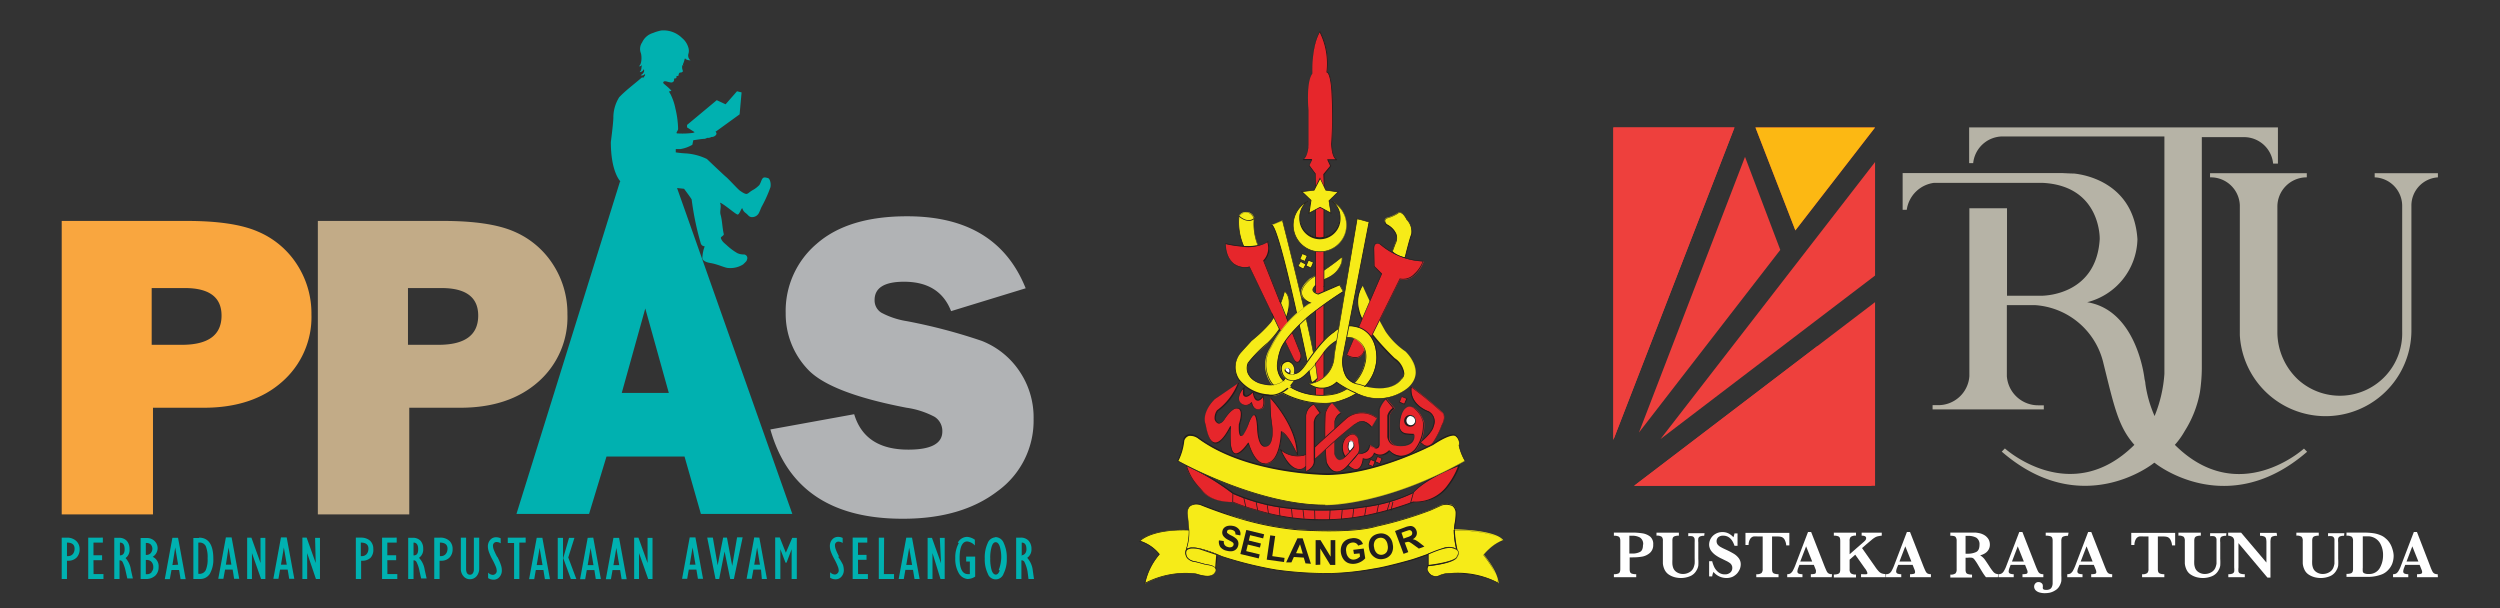 <svg id="Layer_1" data-name="Layer 1" xmlns="http://www.w3.org/2000/svg" viewBox="0 0 328.15 79.87"><rect x="0" y="0" width="328.15" height="79.87" fill="#333333" stroke="none"/><defs><style>.cls-1{fill:#00b1b0;}.cls-2{fill:#f9a63f;}.cls-3{fill:#c2ab87;}.cls-4{fill:#b1b3b5;}.cls-5{fill:#ee403d;}.cls-6{fill:#fcb813;}.cls-7{fill:#fff;}.cls-8{fill:#b6b3a6;}.cls-9{fill:#f6eb18;}.cls-10{fill:#211d1e;}.cls-11{fill:#e6262b;}</style></defs><path class="cls-1" d="M8.83,70.57H8.1V76h.69V73.6h.15a1.5,1.5,0,0,0,1.11-.41,1.53,1.53,0,0,0,.4-1.13A1.43,1.43,0,0,0,10,71,1.74,1.74,0,0,0,8.83,70.57ZM8.91,73H8.79V71.22c.65,0,1,.25,1,.8S9.48,73,8.91,73Zm3.36.53H13.4v-.65H12.27V71.22H13.5v-.65H11.58V76h2v-.65h-1.3Zm4.18-.26A1.3,1.3,0,0,0,17,72.06,1.57,1.57,0,0,0,16.65,71a1.36,1.36,0,0,0-1.06-.41H15V76h.69V73.55a.41.41,0,0,1,.41.24A5.25,5.25,0,0,1,16.5,75l.21.93h.73l-.25-1.11A2.85,2.85,0,0,0,16.45,73.22Zm-.71-.32h0V71.22c.41,0,.62.29.62.87S16.12,72.9,15.74,72.9Zm4.25.17a1.34,1.34,0,0,0,.7-1.17,1.29,1.29,0,0,0-.41-.94,1.37,1.37,0,0,0-1-.39h-.82V76h.65a1.77,1.77,0,0,0,1.27-.44,1.51,1.51,0,0,0,.44-1.12A1.35,1.35,0,0,0,20,73.07Zm-.85-1.85h.06a.8.8,0,0,1,.59.2A.85.85,0,0,1,20,72a.88.88,0,0,1-.22.61.78.78,0,0,1-.58.23h-.06Zm.75,3.86a.82.82,0,0,1-.63.24h-.12V73.5h.12a.8.8,0,0,1,.63.26,1,1,0,0,1,.23.67A.89.89,0,0,1,19.89,75.08Zm2.74-4.54-1,5.43h.66l.22-1.2h1l.19,1.2h.67l-1-5.43Zm0,3.58L23,71.86h0l.38,2.26Zm3.51-3.55h-.76V76h.87a1.49,1.49,0,0,0,1.29-.68,3.74,3.74,0,0,0,.46-2C28,71.47,27.35,70.57,26.11,70.57ZM27,74.85a.91.91,0,0,1-.87.47h-.1v-4.1h.11a.88.88,0,0,1,.87.47,3.78,3.78,0,0,1,.24,1.6A3.54,3.54,0,0,1,27,74.85Zm2.65-4.31-1,5.43h.67l.22-1.2h1l.19,1.2h.67l-1-5.43Zm0,3.58L30,71.86h0l.37,2.26Zm4.55-.22h0L33,70.57h-.56V76h.63V72.6h0L34.27,76h.56v-5.4h-.64Zm2.68-3.36-1,5.43h.67l.21-1.2h1l.2,1.2h.67l-1-5.43Zm0,3.58.38-2.26h0l.38,2.26Zm4.56-.22h0l-1.19-3.33h-.56V76h.63V72.6h0L41.47,76H42v-5.4h-.64Zm6-3.33h-.73V76h.69V73.6h.15a1.5,1.5,0,0,0,1.11-.41A1.54,1.54,0,0,0,49,72.06a1.44,1.44,0,0,0-.44-1.1A1.74,1.74,0,0,0,47.4,70.57ZM47.48,73h-.12V71.22c.65,0,1,.25,1,.8S48.05,73,47.48,73Zm3.36.53H52v-.65H50.84V71.22h1.23v-.65H50.15V76h2v-.65h-1.3ZM55,73.22a1.31,1.31,0,0,0,.55-1.16A1.57,1.57,0,0,0,55.22,71a1.36,1.36,0,0,0-1.06-.41h-.58V76h.7V73.55a.4.4,0,0,1,.4.24A4.43,4.43,0,0,1,55.07,75l.21.93H56l-.25-1.11A2.92,2.92,0,0,0,55,73.22Zm-.72-.32h0V71.22c.4,0,.61.29.61.87S54.7,72.9,54.31,72.9Zm3.46-2.33H57V76h.7V73.6h.14A1.5,1.5,0,0,0,59,73.19a1.54,1.54,0,0,0,.41-1.13A1.44,1.44,0,0,0,59,71,1.74,1.74,0,0,0,57.77,70.57ZM57.86,73h-.12V71.22c.64,0,1,.25,1,.8S58.42,73,57.86,73Zm4.34,1.7a.88.88,0,0,1-.14.55.43.43,0,0,1-.37.19c-.33,0-.51-.26-.51-.77V70.57h-.69v4.06a1.45,1.45,0,0,0,.34,1,1.08,1.08,0,0,0,.86.4,1.14,1.14,0,0,0,.85-.38,1.54,1.54,0,0,0,.36-1.08v-4h-.7Zm3.07-1.58a8.21,8.21,0,0,1-.47-1,1.48,1.48,0,0,1-.09-.46.46.46,0,0,1,.53-.51.93.93,0,0,1,.48.17v-.66a1.33,1.33,0,0,0-.58-.14,1,1,0,0,0-.79.34,1.27,1.27,0,0,0-.31.89,2.15,2.15,0,0,0,.12.65,6.6,6.6,0,0,0,.49,1.08,9.07,9.07,0,0,1,.47,1,1.78,1.78,0,0,1,.08.45.46.46,0,0,1-.15.37.52.52,0,0,1-.37.16.92.92,0,0,1-.61-.3v.72a1.32,1.32,0,0,0,.69.21,1,1,0,0,0,.8-.35,1.28,1.28,0,0,0,.31-.9,2.15,2.15,0,0,0-.11-.65A6.59,6.59,0,0,0,65.27,73.07Zm1.38-1.85h.83V76h.69V71.22H69v-.65H66.65Zm3.8-.68-1,5.43h.67l.21-1.2h1l.19,1.2h.67l-1-5.43Zm0,3.58.38-2.26h0l.38,2.26ZM73.21,76h.69v-5.4h-.69Zm2.19-5.4h-.71l-.76,2.66,1,2.74h.72l-1.06-2.83Zm1.74,0-1,5.43h.67l.21-1.2h1L78.2,76h.67l-1-5.43Zm0,3.58.38-2.26h0l.38,2.26Zm3.38-3.58-1,5.43h.67l.21-1.2h1l.19,1.2h.67l-1-5.43Zm0,3.58.38-2.26h0l.38,2.26ZM85,73.9h0L83.8,70.57h-.56V76h.64V72.6h0L85.08,76h.57v-5.4H85Zm5.53-3.36-1,5.43h.67l.21-1.2h1l.2,1.2h.67l-1-5.43Zm0,3.58.38-2.26h0l.38,2.26Zm5.58.16h0l-.69-3.71h-.5l-.72,3.63h0l-.63-3.63h-.74L93.92,76h.48l.71-3.61h0L95.85,76h.48l1.15-5.47h-.73ZM99,70.54l-1,5.43h.67l.22-1.2h1L100,76h.67l-1-5.43Zm0,3.58.38-2.26h0l.37,2.26Zm4.15-1.57-.8-2h-.6V76h.68l0-3.91h0l.68,1.77h.13l.67-1.77h0l0,3.91h.68v-5.4h-.6Zm7,.52a6.42,6.42,0,0,1-.46-1,1.48,1.48,0,0,1-.09-.46.45.45,0,0,1,.52-.51,1,1,0,0,1,.49.17v-.66a1.33,1.33,0,0,0-.58-.14,1,1,0,0,0-.79.34,1.27,1.27,0,0,0-.31.89,2.1,2.1,0,0,0,.11.65,6.86,6.86,0,0,0,.5,1.08,8.38,8.38,0,0,1,.46,1,1.48,1.48,0,0,1,.09.45.47.47,0,0,1-.16.37.48.48,0,0,1-.36.16.9.9,0,0,1-.61-.3v.72a1.27,1.27,0,0,0,.69.21,1,1,0,0,0,.8-.35,1.28,1.28,0,0,0,.31-.9,2.52,2.52,0,0,0-.11-.65A6.86,6.86,0,0,0,110,73.07Zm2.47.41h1.12v-.65h-1.12V71.22h1.22v-.65h-1.92V76h2v-.65h-1.29Zm3.43-2.91h-.7V76h2v-.65h-1.33Zm2.91,0-1,5.43h.67l.21-1.2h1l.2,1.2h.67l-1-5.43Zm0,3.58.38-2.26h0l.38,2.26Zm4.56-.22h0l-1.19-3.33h-.57V76h.64V72.6h0L123.45,76H124v-5.4h-.64Zm2.34-2.66a3.84,3.84,0,0,0-.47,2,3.71,3.71,0,0,0,.48,2A1.49,1.49,0,0,0,127,76a1.8,1.8,0,0,0,1-.32V73.06h-1.18v.65h.48v1.65l-.24,0c-.74,0-1.1-.71-1.1-2.12s.34-2.17,1-2.17a1.62,1.62,0,0,1,1,.53v-.75a2,2,0,0,0-1-.38A1.4,1.4,0,0,0,125.72,71.24Zm4.84-.74a1.16,1.16,0,0,0-1.06.77,4.44,4.44,0,0,0-.38,2,4.3,4.3,0,0,0,.4,2,1.09,1.09,0,0,0,2.07,0,4.14,4.14,0,0,0,.42-2,4.41,4.41,0,0,0-.39-2A1.2,1.2,0,0,0,130.56,70.5Zm.53,4.33c-.13.37-.3.56-.52.56s-.41-.18-.54-.55a5.24,5.24,0,0,1-.19-1.58,5,5,0,0,1,.19-1.55c.12-.38.29-.57.52-.57s.41.19.54.56a4.88,4.88,0,0,1,.19,1.56A5,5,0,0,1,131.09,74.83Zm4.33,0a2.92,2.92,0,0,0-.73-1.64,1.32,1.32,0,0,0,.56-1.16,1.57,1.57,0,0,0-.37-1.08,1.36,1.36,0,0,0-1.06-.41h-.58V76h.69V73.55a.41.41,0,0,1,.41.24,4.69,4.69,0,0,1,.4,1.25L135,76h.72Zm-1.45-2h0V71.22c.41,0,.62.29.62.87S134.36,72.9,134,72.9Z"/><path class="cls-2" d="M20.08,53.52v14H8.1V29H24.54q6.15,0,9.34,1.41A11.33,11.33,0,0,1,39,34.74a11.78,11.78,0,0,1,1.88,6.52A11.28,11.28,0,0,1,37,50.14c-2.55,2.25-6,3.38-10.23,3.38Zm-.17-8.26h3.95q5.22,0,5.22-3.84c0-2.4-1.61-3.61-4.82-3.61H19.91Z"/><path class="cls-3" d="M53.72,53.52v14h-12V29H58.18q6.15,0,9.34,1.41a11.33,11.33,0,0,1,5.08,4.32,11.78,11.78,0,0,1,1.88,6.52,11.28,11.28,0,0,1-3.84,8.88Q66.8,53.52,60.4,53.52Zm-.17-8.26h4q5.22,0,5.22-3.84c0-2.4-1.61-3.61-4.82-3.61H53.55Z"/><path class="cls-4" d="M101.12,56.37l11-2c.93,3.1,3.29,4.65,7.11,4.65q4.45,0,4.46-2.37a2.21,2.21,0,0,0-1-1.93A11.23,11.23,0,0,0,119,53.52q-10.12-1.94-13-5.07a10.56,10.56,0,0,1-2.87-7.36A11.55,11.55,0,0,1,107.2,32q4.13-3.62,11.89-3.61,11.76,0,15.54,9.45l-9.79,3c-1-2.58-3.07-3.86-6.17-3.86q-3.87,0-3.87,2.4a1.89,1.89,0,0,0,.88,1.66,10.66,10.66,0,0,0,3.38,1.12,72.22,72.22,0,0,1,9.82,2.59,10.62,10.62,0,0,1,4.85,3.85A10.8,10.8,0,0,1,135.67,55a11.4,11.4,0,0,1-4.73,9.47q-4.74,3.63-12.44,3.62Q104.42,68.1,101.12,56.37Z"/><path class="cls-1" d="M88.87,24.68l.92.1s1,1.33,1,1.42A37.16,37.16,0,0,0,92,32c.19.38.49.3.49.34s-.15.42-.17.58a5,5,0,0,0-.13.92c0,.14.07.52,1.09.69s1.92.67,2.39.65a3.09,3.09,0,0,0,1.88-.48c.48-.47.43-.39.52-.68a.47.47,0,0,0-.44-.62,1.93,1.93,0,0,1-.86-.18,7.71,7.71,0,0,1-1.28-.94c-.33-.32-.69-.52-.86-1-.09-.22.43-.33.37-.57-.19-.79-.2-1.77-.42-2.54-.14-.51.16-1.07-.08-1.56a.75.75,0,0,1,.3.14c.7.43,1.74,1.34,2,1.41s.54-1,.65-.79a1.1,1.1,0,0,0,.44.6c.36.29.38.45.7.52a1,1,0,0,0,1-.49c.19-.36.26-.63.41-.91a17,17,0,0,0,1.13-2.52c.1-.49-.07-1.14-.34-1.2s-.52-.17-.7.06-.26.69-.46.9a3.58,3.58,0,0,1-.86.64c-.45.27-.53.43-.75.48s-.67-.26-.92-.44-1.48-1.53-1.8-1.79-2.51-2.35-2.51-2.35a7.51,7.51,0,0,0-2.69-.73A13.18,13.18,0,0,1,88.7,20v-.43h.6A4.49,4.49,0,0,0,90.88,19l.12-.59s1.12-.18,1.38-.18a.75.75,0,0,0,.42-.13H93a1,1,0,0,0,.4-.13l.15,0c.28-.06.68-.35.4-.65l-.06,0,3.19-2.31.26-2.88-.6-.15-1.5,1.71-1.16-.54-3.9,3.25,0,.32,1,.63-.2.09a10.64,10.64,0,0,1-1.93.08c-.18,0-.27,0-.24-.13s.2-.28.2-.5a12.61,12.61,0,0,0-.36-2.66A7.32,7.32,0,0,0,88,12.34c-.06-.11-.13-.21-.2-.32l.33-.11c-.43-.5-1-.88-1.06-1s.06-.28.29-.24c.41.07.18.07.63.14a.4.4,0,0,0,.43-.13.32.32,0,0,0,.06-.2c0-.12,0-.19.1-.19s.17,0,.2-.09a.35.35,0,0,0,0-.24.3.3,0,0,0,.2,0c.1,0,.09-.09.09-.14a.6.6,0,0,1,.06-.18s.07-.12.14-.12a.4.4,0,0,0,.31-.09c.13-.12,0-.18,0-.3a1,1,0,0,1,0-.6l.07.05c.07,0,.19,0,.19,0a.15.15,0,0,1-.1,0c-.07,0-.09-.08-.1-.15l0,0a2.66,2.66,0,0,0,.23-.71v0l.07-.06c.1.25.7.26.7.27A.82.82,0,0,1,90.38,7a1.4,1.4,0,0,0,0-.66A2.53,2.53,0,0,0,89.54,5,3.48,3.48,0,0,0,86.8,4a5.88,5.88,0,0,0-1.09.33,2.26,2.26,0,0,0-1.42,1.23,1.5,1.5,0,0,0-.17,1.41c.13.41.14,1.47-.26,1.72a.4.4,0,0,0,.45-.23c-.2.45,0,.63-.35,1a.56.56,0,0,0,.54-.39s.26.42-.41.8a.46.46,0,0,0,.58-.2l0,.22-.23.32-.16-.06c-1.25,1.07-2.08,1.66-3,2.61a5,5,0,0,0-.77,2.68c0,.66-.33,3.2-.33,3.2,0,3.71,1.09,5,1.27,5.19h-.07L67.79,67.46h9.53l2.29-7.54H89.85L92,67.46h12Zm-7.26,26.9L84.7,40.49l3.09,11.09Z"/><polygon class="cls-5" points="246.12 16.73 230.42 16.73 235.66 30.24 246.12 16.73"/><polyline class="cls-5" points="238.57 45.41 214.49 63.77 229.05 63.77 245.68 63.77"/><polygon class="cls-5" points="211.77 16.73 211.77 57.74 227.67 16.73 211.77 16.73"/><polygon class="cls-5" points="211.77 57.74 211.77 16.73 227.67 16.73 211.77 57.74"/><polygon class="cls-5" points="215.13 56.77 229.05 20.59 233.68 32.8 215.13 56.77"/><polygon class="cls-6" points="235.66 30.24 230.42 16.73 246.12 16.73 235.66 30.24"/><polygon class="cls-5" points="217.96 57.63 246.12 36.17 246.12 21.27 217.96 57.63"/><polygon class="cls-5" points="214.48 63.77 246.12 63.77 246.12 39.66 214.48 63.77"/><path class="cls-7" d="M217,71.49a1.36,1.36,0,0,1-.44,1.09,2.17,2.17,0,0,1-1,.48,7.31,7.31,0,0,1-1.26.1h-.39v1.52a1.35,1.35,0,0,0,.05.4.4.4,0,0,0,.25.22,1.86,1.86,0,0,0,.56.07v.39h-2.93v-.39a1.48,1.48,0,0,0,.55-.08.36.36,0,0,0,.23-.22,1,1,0,0,0,.06-.39V71a1,1,0,0,0-.06-.38.36.36,0,0,0-.23-.22,1.3,1.3,0,0,0-.55-.08v-.41l1.66,0h1.12a9.84,9.84,0,0,1,1,.1,2.18,2.18,0,0,1,1,.44A1.27,1.27,0,0,1,217,71.49Zm-1.32,0a1,1,0,0,0-.41-.93,2.07,2.07,0,0,0-1.07-.24h-.33v2.34h.39a2.16,2.16,0,0,0,1-.21C215.53,72.32,215.66,72,215.66,71.5Z"/><path class="cls-7" d="M223.69,70.33a1.26,1.26,0,0,0-.56.09.41.41,0,0,0-.21.26,2.26,2.26,0,0,0,0,.52v2.15a6.71,6.71,0,0,1,0,.89,1.62,1.62,0,0,1-.22.6,1.71,1.71,0,0,1-.91.81,3.14,3.14,0,0,1-1.13.22,3.4,3.4,0,0,1-.82-.1,2.65,2.65,0,0,1-.79-.35,1.6,1.6,0,0,1-.55-.63,2.5,2.5,0,0,1-.16-.43,2.2,2.2,0,0,1-.07-.41c0-.13,0-.3,0-.5V71a.75.75,0,0,0-.14-.53,1.05,1.05,0,0,0-.7-.16v-.39h2.94v.39a1.58,1.58,0,0,0-.56.08.42.42,0,0,0-.24.21,1.11,1.11,0,0,0-.05.4v2.43a6,6,0,0,0,0,.65,2.16,2.16,0,0,0,.12.5,1.13,1.13,0,0,0,.49.55,1.49,1.49,0,0,0,.77.21,1.65,1.65,0,0,0,.84-.22,1.23,1.23,0,0,0,.54-.57,2.44,2.44,0,0,0,.16-.57,6.85,6.85,0,0,0,0-.71V71.2a3.87,3.87,0,0,0,0-.42.46.46,0,0,0-.1-.25.41.41,0,0,0-.25-.15,2,2,0,0,0-.49,0v-.39h2.14Z"/><path class="cls-7" d="M228.49,74.09a1.85,1.85,0,0,1-.11.58,2.36,2.36,0,0,1-.35.58,2.05,2.05,0,0,1-.59.45,2,2,0,0,1-.83.17,2.31,2.31,0,0,1-.92-.2,2.18,2.18,0,0,1-.78-.6,2.14,2.14,0,0,0-.17.59h-.4v-2h.4a4.08,4.08,0,0,0,.29.81,2,2,0,0,0,.54.65,1.33,1.33,0,0,0,.85.27,1,1,0,0,0,.7-.24.76.76,0,0,0,.26-.6.68.68,0,0,0-.08-.36.77.77,0,0,0-.23-.28,3,3,0,0,0-.43-.26l-.61-.3a4.89,4.89,0,0,1-.87-.5,2.68,2.68,0,0,1-.51-.49,1.42,1.42,0,0,1-.24-.45,1.35,1.35,0,0,1-.07-.44,1.6,1.6,0,0,1,.21-.77,1.68,1.68,0,0,1,.62-.62,1.8,1.8,0,0,1,.94-.24,1.78,1.78,0,0,1,.78.18,2.18,2.18,0,0,1,.64.5,3.46,3.46,0,0,0,.14-.51h.4v1.63h-.4c-.29-.89-.79-1.33-1.5-1.33a.94.94,0,0,0-.62.2.69.69,0,0,0-.23.53.74.74,0,0,0,.14.44,1.39,1.39,0,0,0,.39.32c.16.09.41.22.77.38a10.87,10.87,0,0,1,1,.53,2.33,2.33,0,0,1,.61.56A1.33,1.33,0,0,1,228.49,74.09Z"/><path class="cls-7" d="M234.87,71.59h-.41a1.8,1.8,0,0,0-.24-.8.74.74,0,0,0-.39-.31,1.83,1.83,0,0,0-.49-.06h-.74v4.26a1.27,1.27,0,0,0,.05.39.4.4,0,0,0,.24.22,1.58,1.58,0,0,0,.56.08v.39h-2.92v-.39a1,1,0,0,0,.69-.16.75.75,0,0,0,.15-.53V70.42h-.61a3.32,3.32,0,0,0-.61,0,.75.75,0,0,0-.42.32,1.5,1.5,0,0,0-.21.8h-.41V69.94h5.76Z"/><path class="cls-7" d="M240.43,75.76h-2.74v-.39a1.91,1.91,0,0,0,.5-.05.21.21,0,0,0,.16-.23.65.65,0,0,0,0-.27l-.27-.68h-1.89l-.14.37a1.61,1.61,0,0,0-.12.46.3.3,0,0,0,.19.33,1.37,1.37,0,0,0,.47.07v.39h-2v-.39a.82.82,0,0,0,.4-.09,1,1,0,0,0,.32-.34,5.5,5.5,0,0,0,.33-.71l1.68-4.4h.41l1.77,4.53c.13.32.23.54.29.65a.65.65,0,0,0,.25.27.88.88,0,0,0,.44.09Zm-2.56-2.05-.8-2-.77,2Z"/><path class="cls-7" d="M247.51,75.76h-3.23v-.39h.26a2.19,2.19,0,0,0,.46,0,.16.16,0,0,0,.12-.15,1.76,1.76,0,0,0-.35-.64l-1.25-1.77-.74.65v1.26a.73.73,0,0,0,.17.54,1.08,1.08,0,0,0,.67.15v.39h-2.91v-.39a1.48,1.48,0,0,0,.55-.08.4.4,0,0,0,.24-.22,1.27,1.27,0,0,0,.05-.39V71a1.37,1.37,0,0,0-.05-.39.41.41,0,0,0-.23-.22,1.54,1.54,0,0,0-.56-.08v-.39h2.91v.39a1.08,1.08,0,0,0-.69.16.75.75,0,0,0-.15.53v1.75l1.81-1.58a1.82,1.82,0,0,0,.28-.28.5.5,0,0,0,.08-.27c0-.2-.2-.31-.59-.31v-.39H247v.39a4,4,0,0,0-.5.08,1.37,1.37,0,0,0-.38.15,2.86,2.86,0,0,0-.41.29l-.69.58-.61.53,1.72,2.45a4.58,4.58,0,0,0,.45.58,1.1,1.1,0,0,0,.38.28,1.47,1.47,0,0,0,.53.1Z"/><path class="cls-7" d="M253.45,75.76h-2.74v-.39a1.91,1.91,0,0,0,.5-.05.21.21,0,0,0,.16-.23.65.65,0,0,0-.05-.27l-.27-.68h-1.89l-.15.37a1.61,1.61,0,0,0-.12.46.31.31,0,0,0,.2.33,1.37,1.37,0,0,0,.47.07v.39h-2v-.39a.86.86,0,0,0,.41-.09,1,1,0,0,0,.32-.34,5.5,5.5,0,0,0,.33-.71l1.68-4.4h.41l1.77,4.53c.13.32.23.54.29.65a.7.7,0,0,0,.24.27,1,1,0,0,0,.45.09Zm-2.56-2.05-.8-2-.77,2Z"/><path class="cls-7" d="M262.24,75.76h-1.56a1.83,1.83,0,0,1-.21-.27c-.09-.12-.18-.26-.28-.42l-.25-.41-.39-.65a6.19,6.19,0,0,0-.41-.6.57.57,0,0,0-.3-.2,2.7,2.7,0,0,0-.6,0H258v1.52a1.09,1.09,0,0,0,.05.39.36.36,0,0,0,.24.22,1.58,1.58,0,0,0,.56.08v.39H256v-.39a1,1,0,0,0,.68-.16.75.75,0,0,0,.15-.53V71a.78.78,0,0,0-.15-.53c-.09-.1-.32-.15-.68-.15v-.41l1.34,0h1.17l.81,0a4.09,4.09,0,0,1,.6.1,2.23,2.23,0,0,1,.61.27,1.64,1.64,0,0,1,.48.5,1.43,1.43,0,0,1,.18.72,1.31,1.31,0,0,1-.13.57,1.33,1.33,0,0,1-.41.49,2,2,0,0,1-.74.33,2.19,2.19,0,0,1,.54.46c.14.18.37.52.68,1a6,6,0,0,0,.45.63,1,1,0,0,0,.32.29,1.23,1.23,0,0,0,.38.1Zm-2.41-4.27a1,1,0,0,0-.43-.92,2.22,2.22,0,0,0-1.1-.23H258v2.34h.27a2.55,2.55,0,0,0,1.09-.21C259.68,72.33,259.83,72,259.83,71.49Z"/><path class="cls-7" d="M268.21,75.76h-2.74v-.39a2.05,2.05,0,0,0,.51-.05.22.22,0,0,0,.16-.23.66.66,0,0,0-.06-.27l-.27-.68h-1.89l-.14.37a1.61,1.61,0,0,0-.12.46.3.3,0,0,0,.2.33,1.27,1.27,0,0,0,.46.07v.39h-2v-.39a.82.82,0,0,0,.4-.09.88.88,0,0,0,.32-.34,3.69,3.69,0,0,0,.33-.71l1.68-4.4h.41l1.77,4.53c.13.32.23.54.29.65a.65.65,0,0,0,.25.27.88.88,0,0,0,.44.09Zm-2.56-2.05-.8-2-.76,2Z"/><path class="cls-7" d="M271.44,70.33a1.58,1.58,0,0,0-.56.08.36.36,0,0,0-.25.21,1.09,1.09,0,0,0-.06.4v4.52a6.32,6.32,0,0,1,0,.73,2.05,2.05,0,0,1-.2.57,1.51,1.51,0,0,1-.6.65,2.25,2.25,0,0,1-.73.31,3.78,3.78,0,0,1-.61.06,2.48,2.48,0,0,1-.75-.1,1.13,1.13,0,0,1-.51-.31A.72.72,0,0,1,267,77a.63.63,0,0,1,.15-.41.53.53,0,0,1,.44-.19.61.61,0,0,1,.48.24.42.42,0,0,1,.07.24.5.5,0,0,1,0,.16.49.49,0,0,0,0,.15c0,.16.15.24.44.24a1,1,0,0,0,.49-.1.59.59,0,0,0,.26-.3,1.18,1.18,0,0,0,.1-.43c0-.16,0-.38,0-.66V71a1.07,1.07,0,0,0-.06-.41.38.38,0,0,0-.26-.21,2.1,2.1,0,0,0-.59-.07v-.39h3Z"/><path class="cls-7" d="M277.24,75.76h-2.75v-.39a2,2,0,0,0,.51-.05.21.21,0,0,0,.16-.23.86.86,0,0,0-.05-.27l-.28-.68h-1.89l-.14.37a1.61,1.61,0,0,0-.12.46.31.31,0,0,0,.2.33,1.33,1.33,0,0,0,.47.07v.39h-2v-.39a.86.86,0,0,0,.41-.09,1,1,0,0,0,.32-.34,5.5,5.5,0,0,0,.33-.71l1.68-4.4h.41l1.77,4.53c.13.32.22.54.28.65a.72.72,0,0,0,.25.27,1,1,0,0,0,.45.09Zm-2.56-2.05-.8-2-.77,2Z"/><path class="cls-7" d="M285.51,71.59h-.41a1.8,1.8,0,0,0-.24-.8.74.74,0,0,0-.39-.31,1.83,1.83,0,0,0-.49-.06h-.74v4.26a1.27,1.27,0,0,0,.05.39.4.4,0,0,0,.24.22,1.62,1.62,0,0,0,.56.08v.39h-2.92v-.39a1,1,0,0,0,.69-.16.75.75,0,0,0,.15-.53V70.42h-.61a3.32,3.32,0,0,0-.61,0,.75.75,0,0,0-.42.32,1.6,1.6,0,0,0-.21.8h-.41V69.94h5.76Z"/><path class="cls-7" d="M292.2,70.33a1.26,1.26,0,0,0-.56.09.39.39,0,0,0-.21.26,2.26,2.26,0,0,0,0,.52v2.15a6.71,6.71,0,0,1,0,.89,1.62,1.62,0,0,1-.22.6,1.71,1.71,0,0,1-.91.81,3.14,3.14,0,0,1-1.13.22,3.4,3.4,0,0,1-.82-.1,2.65,2.65,0,0,1-.79-.35,1.52,1.52,0,0,1-.55-.63,2.5,2.5,0,0,1-.16-.43,2.2,2.2,0,0,1-.07-.41c0-.13,0-.3,0-.5V71a.8.8,0,0,0-.14-.53,1.05,1.05,0,0,0-.7-.16v-.39h2.94v.39a1.54,1.54,0,0,0-.56.08.42.42,0,0,0-.24.21,1.09,1.09,0,0,0-.06.4v2.43a5.79,5.79,0,0,0,0,.65,2.16,2.16,0,0,0,.12.5,1.13,1.13,0,0,0,.49.55,1.46,1.46,0,0,0,.77.21,1.65,1.65,0,0,0,.84-.22,1.23,1.23,0,0,0,.54-.57,2.44,2.44,0,0,0,.16-.57c0-.2,0-.43,0-.71V71.2c0-.19,0-.33,0-.42a.55.55,0,0,0-.1-.25.41.41,0,0,0-.25-.15,2.11,2.11,0,0,0-.49,0v-.39h2.14Z"/><path class="cls-7" d="M298.89,70.33a1.44,1.44,0,0,0-.6.09.34.34,0,0,0-.22.25,2.07,2.07,0,0,0-.05.53v4.62h-.39l-3.81-4.53V74.5a2.3,2.3,0,0,0,0,.53.4.4,0,0,0,.23.25,1.51,1.51,0,0,0,.6.09v.39h-2.16v-.39a1.33,1.33,0,0,0,.56-.09.4.4,0,0,0,.21-.25,2.3,2.3,0,0,0,0-.53v-3c0-.24,0-.42,0-.54a.75.75,0,0,0-.09-.31.52.52,0,0,0-.24-.22,1.22,1.22,0,0,0-.46-.12v-.39h1.7l3.32,3.92V71.2a2,2,0,0,0-.05-.5.4.4,0,0,0-.22-.27,1.32,1.32,0,0,0-.57-.1v-.39h2.18Z"/><path class="cls-7" d="M307.68,70.33a1.26,1.26,0,0,0-.56.09.41.41,0,0,0-.21.26,2.26,2.26,0,0,0,0,.52v2.15a6.71,6.71,0,0,1,0,.89,1.62,1.62,0,0,1-.22.6,1.71,1.71,0,0,1-.91.81,3.14,3.14,0,0,1-1.13.22,3.4,3.4,0,0,1-.82-.1,2.65,2.65,0,0,1-.79-.35,1.52,1.52,0,0,1-.55-.63,2.5,2.5,0,0,1-.16-.43,2.2,2.2,0,0,1-.07-.41c0-.13,0-.3,0-.5V71a.8.8,0,0,0-.14-.53,1.05,1.05,0,0,0-.7-.16v-.39h2.94v.39a1.54,1.54,0,0,0-.56.08.42.42,0,0,0-.24.21,1.09,1.09,0,0,0-.06.4v2.43a5.79,5.79,0,0,0,0,.65,2.16,2.16,0,0,0,.12.5,1.13,1.13,0,0,0,.49.55,1.46,1.46,0,0,0,.77.21,1.65,1.65,0,0,0,.84-.22,1.23,1.23,0,0,0,.54-.57,2.44,2.44,0,0,0,.16-.57c0-.2,0-.43,0-.71V71.2c0-.19,0-.33,0-.42a.55.55,0,0,0-.1-.25.41.41,0,0,0-.25-.15,2.11,2.11,0,0,0-.49,0v-.39h2.14Z"/><path class="cls-7" d="M314.19,72.9A3,3,0,0,1,314,74a2.62,2.62,0,0,1-.56.85,2.27,2.27,0,0,1-.72.51,5,5,0,0,1-2,.36H308v-.39a1.91,1.91,0,0,0,.56-.07.39.39,0,0,0,.24-.21,1.11,1.11,0,0,0,.06-.41V71a.76.76,0,0,0-.15-.53,1.1,1.1,0,0,0-.71-.15v-.41l1.25,0h1.06a8.24,8.24,0,0,1,1.21.08,3.65,3.65,0,0,1,.92.25,2.21,2.21,0,0,1,.7.43,2.55,2.55,0,0,1,.55.63,3,3,0,0,1,.34.77A3.15,3.15,0,0,1,314.19,72.9Zm-1.39,0a3.05,3.05,0,0,0-.35-1.52,1.84,1.84,0,0,0-.94-.85,1.94,1.94,0,0,0-.54-.13c-.2,0-.47,0-.83,0v4.1a3.13,3.13,0,0,0,0,.51.32.32,0,0,0,.2.24,1.15,1.15,0,0,0,.52.09,1.59,1.59,0,0,0,1.48-.73A3.33,3.33,0,0,0,312.8,72.88Z"/><path class="cls-7" d="M320,75.76h-2.74v-.39a2.05,2.05,0,0,0,.51-.05.22.22,0,0,0,.16-.23.66.66,0,0,0-.06-.27l-.27-.68h-1.89l-.14.37a1.61,1.61,0,0,0-.12.46.3.3,0,0,0,.2.33,1.31,1.31,0,0,0,.46.07v.39h-2v-.39a.88.88,0,0,0,.41-.09,1,1,0,0,0,.31-.34,3.69,3.69,0,0,0,.33-.71l1.68-4.4h.41L319,74.36a5.66,5.66,0,0,0,.28.65.65.65,0,0,0,.25.27.88.88,0,0,0,.44.09Zm-2.56-2.05-.8-2-.76,2Z"/><path class="cls-8" d="M311.7,22.73v.55h0a3.75,3.75,0,0,1,3.61,3.7V43.51h0a8.18,8.18,0,0,1-13.63,6.35,8.56,8.56,0,0,1-2.75-6.1V27.06a3.84,3.84,0,0,1,3.75-3.78h.11v-.55H290.09v.55h.21A3.81,3.81,0,0,1,294,26.93V43.42s0,.14,0,.41V44h0a11.27,11.27,0,0,0,22.52-.46V27h0A3.71,3.71,0,0,1,320,23.28h0v-.55ZM285.47,58.39a10.08,10.08,0,0,0,1.29-1.8,14.34,14.34,0,0,0,2-5.1h0a22.3,22.3,0,0,0,.25-3.07h0c0-.16,0-.27,0-.44V18h5.53a3.84,3.84,0,0,1,3.83,3.47v0H299V18h0V16.72H258.47v.69h0v4H259a3.9,3.9,0,0,1,3.85-3.5H284.1V49.06a17.7,17.7,0,0,1-1.29,5.55,16,16,0,0,1-1.21-4.25c0-.21-.07-.42-.11-.63h0s-.94-9-7.53-10.06h0a8.73,8.73,0,0,0,6.6-8.27c-.48-7.45-7-8.49-8.32-8.62h0c-.37,0-1.5-.06-1.5-.06h-21v0h0V24h0v3.54h.54A4.15,4.15,0,0,1,253.87,24h0l.26,0h13.93c7.74.36,7.55,7.37,7.55,7.37-.42,7.18-6.92,7.44-7.63,7.45h-4.54V27.34H258.5s0,15.92,0,21.05v1a4.09,4.09,0,0,1-4.17,3.79l-.66,0v.07h0v.49h14.6v-.54l-.66,0a4.12,4.12,0,0,1-4.19-3.81V40.05h3.68a9.88,9.88,0,0,1,9,7.65c1.4,5.62,1.93,8.29,4.06,10.69-8.36,8.31-17,.47-17,.47l-.41.42c10.47,9.09,19.88,1.56,19.88,1.56l.15-.11.17.12s9.41,7.53,19.88-1.55l-.41-.42S293.84,66.72,285.47,58.39Z"/><path class="cls-9" d="M169.29,50.72a4.69,4.69,0,0,0,.63-.8c.25-.42-1.19-.3-1.19-.3l-.2.29-.07.07"/><path class="cls-10" d="M169.33,50.76l-.07-.07a6.16,6.16,0,0,0,.62-.8s0-.08,0-.09-.73-.16-1.13-.13l-.19.27-.08.08-.07-.08.07-.06.22-.31h0c.11,0,1.09-.08,1.25.17a.2.2,0,0,1,0,.2A5,5,0,0,1,169.33,50.76Z"/><path class="cls-9" d="M178.86,37.5a66.37,66.37,0,0,0,3,6,10.05,10.05,0,0,0,2.63,2.64s2.73,2.5.39,4.69a6.11,6.11,0,0,1-6.76.81l1.05-.93s3.32,1,4.74-.93c0,0,1.22-.89-.89-2.67,0,0-4.19-4-4.65-6.28A4,4,0,0,1,178.86,37.5Z"/><path class="cls-10" d="M181,52.36a6.94,6.94,0,0,1-2.86-.64l-.07,0,1.13-1h0s3.3.94,4.68-.91h0a1,1,0,0,0,.33-.69,2.76,2.76,0,0,0-1.22-1.9c-.18-.17-4.22-4-4.67-6.31a5.61,5.61,0,0,1-.17-1.19,3.3,3.3,0,0,1,.66-2.21l.05-.07,0,.08a66,66,0,0,0,3,6,10,10,0,0,0,2.61,2.62h0a4.4,4.4,0,0,1,1.35,2.74,2.71,2.71,0,0,1-1,2A6,6,0,0,1,181,52.36Zm-2.75-.7a6.15,6.15,0,0,0,6.64-.83,2.67,2.67,0,0,0,.93-2,4.31,4.31,0,0,0-1.31-2.66,9.7,9.7,0,0,1-2.65-2.65,61.86,61.86,0,0,1-3-6,4,4,0,0,0-.42,3.25c.45,2.27,4.59,6.21,4.64,6.25a2.78,2.78,0,0,1,1.25,2,1,1,0,0,1-.36.77c-1.36,1.81-4.44,1-4.76.95Z"/><path class="cls-11" d="M185.66,57.05a7.24,7.24,0,0,1-1.1-.08,1.05,1.05,0,0,1-.83-1s0-2.34,1.21-2.6c0,0,1.22-.19,2,2.08a5.33,5.33,0,0,1-1.12,3.66,2.31,2.31,0,0,1-3.4.06s-1,1.08-2,.34a1.14,1.14,0,0,1-1.47.7s-.22,2.5-2,.85a10.53,10.53,0,0,0,1.35-1.53s1.51.15,1.55-1.15c0,0,1.08,1,1.27,0V53.72a3.41,3.41,0,0,1,.9-1.39l1.07,1.29a1.85,1.85,0,0,0-.72,1l0,2.8a1.24,1.24,0,0,0,1,1.11S185.84,58.92,185.66,57.05Z"/><path class="cls-10" d="M178,61.68a1.77,1.77,0,0,1-1.09-.57l0,0,0,0a10.65,10.65,0,0,0,1.34-1.51v0h0a1.74,1.74,0,0,0,1.17-.32,1,1,0,0,0,.33-.78v-.12l.08.08s.58.51.93.4a.46.46,0,0,0,.25-.37V53.71a3.49,3.49,0,0,1,.91-1.42l0,0,1.15,1.38-.05,0a1.81,1.81,0,0,0-.7,1l0,2.79a1.17,1.17,0,0,0,1,1.06,2.72,2.72,0,0,0,1.91-.41,1.2,1.2,0,0,0,.33-1,6.44,6.44,0,0,1-1.06-.08,1.1,1.1,0,0,1-.87-1,6.14,6.14,0,0,1,.14-1.22c.2-.83.58-1.33,1.11-1.45,0,0,1.28-.16,2,2.12v0a5.34,5.34,0,0,1-1.13,3.69A2.87,2.87,0,0,1,184,60h0a2.21,2.21,0,0,1-1.59-.74,1.62,1.62,0,0,1-2,.35,1.16,1.16,0,0,1-1.44.68c0,.25-.18,1.15-.74,1.36A.69.69,0,0,1,178,61.68Zm-1-.61c.48.43.88.59,1.19.47.58-.22.68-1.31.68-1.33v-.06l.06,0a1.07,1.07,0,0,0,1.4-.67l0-.06.06,0a1.25,1.25,0,0,0,1.34.1,2.22,2.22,0,0,0,.61-.44l0,0,0,0a2.17,2.17,0,0,0,1.56.74h0a2.71,2.71,0,0,0,1.76-.8,5.27,5.27,0,0,0,1.11-3.61,3.22,3.22,0,0,0-1.24-1.85,1.15,1.15,0,0,0-.68-.19c-1.18.25-1.17,2.53-1.17,2.55a1,1,0,0,0,.79.94,6.93,6.93,0,0,0,1.09.08h0v0a1.34,1.34,0,0,1-.36,1.13,2.7,2.7,0,0,1-2,.44c-1-.1-1.09-1.15-1.1-1.16l0-2.8a1.83,1.83,0,0,1,.71-1l-1-1.21a3.6,3.6,0,0,0-.84,1.33v4.66a.53.53,0,0,1-.32.45c-.32.11-.77-.2-.95-.35a1.09,1.09,0,0,1-.37.76,1.82,1.82,0,0,1-1.2.35A10.22,10.22,0,0,1,177,61.07Z"/><path class="cls-11" d="M185.53,65.89a42.7,42.7,0,0,1-6.41,1.82,27.69,27.69,0,0,1-6.58.49A28.27,28.27,0,0,1,165,67a25.26,25.26,0,0,1-3.22-1.09s-2.63.12-3.91-1.39-1.74-1.9-2.19-3.38a31.54,31.54,0,0,1,6.15,3.68,24.28,24.28,0,0,0,7.9,2,36.19,36.19,0,0,0,9.47-.24,20.66,20.66,0,0,0,6.31-1.86s1.21-1.7,6-3.56C191.52,61.12,189.87,66.28,185.53,65.89Z"/><path class="cls-10" d="M173.81,68.29c-.42,0-.85,0-1.28,0A28.35,28.35,0,0,1,165,67a25.33,25.33,0,0,1-3.21-1.09,6.3,6.3,0,0,1-1.47-.13,4.33,4.33,0,0,1-2.47-1.28l-.44-.52a6.63,6.63,0,0,1-1.76-2.88l0-.11.1,0a32.13,32.13,0,0,1,6.16,3.69,24.52,24.52,0,0,0,7.87,2,36.36,36.36,0,0,0,9.46-.24,20.75,20.75,0,0,0,6.29-1.85c.11-.15,1.46-1.8,6-3.57l.1,0,0,.1a9.53,9.53,0,0,1-1.38,2.55,5.24,5.24,0,0,1-4.65,2.26,42.34,42.34,0,0,1-6.42,1.82A30.72,30.72,0,0,1,173.81,68.29Zm-12-2.45h0a25.41,25.41,0,0,0,3.2,1.08,28.19,28.19,0,0,0,7.51,1.22,28.76,28.76,0,0,0,6.57-.49,42.24,42.24,0,0,0,6.4-1.82h0a5.15,5.15,0,0,0,4.57-2.22,9.58,9.58,0,0,0,1.32-2.41c-4.62,1.81-5.84,3.48-5.86,3.5h0a20.43,20.43,0,0,1-6.33,1.86,36.49,36.49,0,0,1-9.48.24,24.5,24.5,0,0,1-7.91-2h0a31,31,0,0,0-6-3.63A6.75,6.75,0,0,0,157.49,64l.44.52a4.24,4.24,0,0,0,2.4,1.24,6.8,6.8,0,0,0,1.47.13Z"/><line class="cls-11" x1="185.53" y1="64.68" x2="185.16" y2="66.03"/><rect class="cls-10" x="184.65" y="65.3" width="1.39" height="0.1" transform="translate(73.45 226.92) rotate(-74.72)"/><line class="cls-11" x1="183.98" y1="65.35" x2="183.71" y2="66.52"/><rect class="cls-10" x="183.25" y="65.88" width="1.19" height="0.1" transform="matrix(0.22, -0.97, 0.97, 0.22, 78.31, 230.28)"/><line class="cls-11" x1="182.44" y1="65.87" x2="182.09" y2="67.01"/><rect class="cls-10" x="181.67" y="66.39" width="1.2" height="0.1" transform="translate(65.67 221.49) rotate(-73.09)"/><line class="cls-11" x1="180.93" y1="66.25" x2="180.7" y2="67.38"/><rect class="cls-10" x="180.23" y="66.77" width="1.16" height="0.1" transform="translate(79.96 231.09) rotate(-78.73)"/><line class="cls-11" x1="179.33" y1="66.53" x2="179.12" y2="67.71"/><polygon class="cls-10" points="179.17 67.72 179.07 67.7 179.28 66.52 179.38 66.53 179.17 67.72"/><line class="cls-11" x1="177.71" y1="66.71" x2="177.56" y2="67.96"/><rect class="cls-10" x="177" y="67.29" width="1.26" height="0.1" transform="translate(89.96 235.87) rotate(-83.28)"/><line class="cls-11" x1="176.18" y1="66.85" x2="176.07" y2="68.13"/><rect class="cls-10" x="175.48" y="67.44" width="1.29" height="0.1" transform="translate(94.08 237.33) rotate(-85.18)"/><line class="cls-11" x1="174.61" y1="66.94" x2="174.54" y2="68.23"/><rect class="cls-10" x="173.92" y="67.53" width="1.3" height="0.1" transform="translate(97.87 238.35) rotate(-86.98)"/><line class="cls-11" x1="172.56" y1="66.96" x2="172.6" y2="68.2"/><rect class="cls-10" x="172.53" y="66.96" width="0.1" height="1.24" transform="translate(-2.04 5.45) rotate(-1.8)"/><line class="cls-11" x1="171.02" y1="66.91" x2="171.16" y2="68.09"/><rect class="cls-10" x="171.04" y="66.9" width="0.1" height="1.19" transform="translate(-6.6 20.04) rotate(-6.58)"/><line class="cls-11" x1="169.53" y1="66.78" x2="169.64" y2="67.95"/><rect class="cls-10" x="169.53" y="66.77" width="0.1" height="1.18" transform="translate(-5.73 16.75) rotate(-5.56)"/><line class="cls-11" x1="167.91" y1="66.61" x2="168.01" y2="67.73"/><rect class="cls-10" x="167.91" y="66.61" width="0.1" height="1.12" transform="translate(-5.06 14.39) rotate(-4.83)"/><line class="cls-11" x1="166.34" y1="66.3" x2="166.5" y2="67.42"/><rect class="cls-10" x="166.37" y="66.29" width="0.1" height="1.13" transform="translate(-8.05 25.3) rotate(-8.49)"/><line class="cls-11" x1="164.88" y1="65.9" x2="165.08" y2="67"/><rect class="cls-10" x="164.93" y="65.89" width="0.1" height="1.12" transform="translate(-9.43 31.6) rotate(-10.64)"/><line class="cls-11" x1="163.26" y1="65.37" x2="163.52" y2="66.54"/><rect class="cls-10" x="163.34" y="65.35" width="0.1" height="1.2" transform="translate(-10.32 36.47) rotate(-12.35)"/><line class="cls-11" x1="161.83" y1="64.78" x2="161.8" y2="65.89"/><rect class="cls-10" x="161.26" y="65.29" width="1.11" height="0.1" transform="translate(93.02 225.71) rotate(-88.77)"/><path class="cls-9" d="M150.27,76.64a8.35,8.35,0,0,1,1.91-3.86A5.24,5.24,0,0,0,149.6,71s1.4-1.64,6.47-1.42a6.44,6.44,0,0,1-.37,2.55s-.48,1.3,1.22,1.55l1.4.37s1.57.09,1.25.92-1.29.77-2.6.35A11.24,11.24,0,0,0,150.27,76.64Z"/><path class="cls-10" d="M150.21,76.73v-.1a8.49,8.49,0,0,1,1.9-3.85,5.28,5.28,0,0,0-2.53-1.71l-.08,0,.05-.06c.06-.07,1.47-1.66,6.51-1.45h.05v0a6.77,6.77,0,0,1-.37,2.58,1.12,1.12,0,0,0,.07.89,1.43,1.43,0,0,0,1.11.58l1.4.38s1,.06,1.26.49a.55.55,0,0,1,0,.5c-.38,1-1.62.71-2.67.38a11.37,11.37,0,0,0-6.66,1.3ZM149.7,71a5.34,5.34,0,0,1,2.53,1.75l0,0,0,0a8.48,8.48,0,0,0-1.88,3.73A11.45,11.45,0,0,1,157,75.29c1.49.48,2.27.38,2.54-.32a.4.4,0,0,0,0-.4c-.25-.39-1.17-.45-1.18-.45l-1.41-.37a1.57,1.57,0,0,1-1.18-.64,1.22,1.22,0,0,1-.08-1,6.32,6.32,0,0,0,.37-2.49C151.62,69.47,150,70.71,149.7,71Z"/><path class="cls-9" d="M156.07,69.6l-.2-2.13s-.27-1.69,1.76-1.21a60.51,60.51,0,0,0,5.82,1.95,37.5,37.5,0,0,0,6.92,1.28s7,.55,10.33-.46a51.67,51.67,0,0,0,7.12-2.12l1.41-.65s2-.65,1.9,1.19-.47,1.09,0,4.17l.13.52s-.64-.6-2-.07c0,0-3.07,1.15-4,1.42,0,0-3.31,1-4.94,1.18a36.66,36.66,0,0,1-5.57.61,48.23,48.23,0,0,1-7.2-.45,49.86,49.86,0,0,1-7-1.72s-3.83-1.87-4.83-1A8.09,8.09,0,0,0,156.07,69.6Z"/><path class="cls-10" d="M174.89,75.33h-.15a50.3,50.3,0,0,1-7.21-.44,50.91,50.91,0,0,1-7-1.73s-3.81-1.85-4.78-1l-.13.13.05-.18a8,8,0,0,0,.37-2.52h0l-.2-2.13a1.25,1.25,0,0,1,.32-1.07,1.6,1.6,0,0,1,1.5-.19c.06,0,4.74,1.8,5.82,2a38.2,38.2,0,0,0,6.91,1.28c.07,0,7,.54,10.31-.46a51.3,51.3,0,0,0,7.12-2.12l1.41-.64a1.9,1.9,0,0,1,1.54.1,1.28,1.28,0,0,1,.44,1.13,6.57,6.57,0,0,1-.14,1.26,7.15,7.15,0,0,0,.14,2.9l.16.68-.12-.11a1.86,1.86,0,0,0-1.93-.06s-3.08,1.15-4,1.42c0,0-3.34.95-5,1.18A39,39,0,0,1,174.89,75.33Zm-.15-.11a36.67,36.67,0,0,0,5.56-.6c1.61-.23,4.91-1.17,4.94-1.18.94-.27,4-1.41,4-1.42a2.11,2.11,0,0,1,1.92,0l-.09-.39a7.15,7.15,0,0,1-.14-2.94,6.52,6.52,0,0,0,.13-1.24,1.19,1.19,0,0,0-.39-1,1.87,1.87,0,0,0-1.44-.09l-1.41.64a50.73,50.73,0,0,1-7.13,2.13c-3.32,1-10.28.47-10.35.47a38.77,38.77,0,0,1-6.92-1.29,58.6,58.6,0,0,1-5.83-2,1.49,1.49,0,0,0-1.4.17,1.19,1.19,0,0,0-.29,1l.2,2.13a7,7,0,0,1-.33,2.43c1.16-.7,4.61,1,4.76,1a50.05,50.05,0,0,0,7,1.72A48.59,48.59,0,0,0,174.74,75.22Z"/><path class="cls-9" d="M159.77,72.77l-.16,2s.11-.57-1.29-.7L157,73.7s-1.5-.07-1.29-1.38c0,0,.1-.7,1.88-.3Z"/><path class="cls-10" d="M159.67,74.77h-.11v0a.26.26,0,0,0-.07-.2c-.12-.16-.42-.35-1.18-.42l-1.37-.37a1.64,1.64,0,0,1-1.12-.51,1.12,1.12,0,0,1-.21-.93.41.41,0,0,1,.21-.28c.22-.16.7-.29,1.73-.06l2.27.76-.15,2ZM156.58,72a1.31,1.31,0,0,0-.71.16.35.35,0,0,0-.16.22,1,1,0,0,0,.19.85,1.64,1.64,0,0,0,1,.47h0l1.36.37c.79.07,1.11.29,1.24.46v0l.14-1.69-2.2-.74A4.2,4.2,0,0,0,156.58,72Z"/><path class="cls-9" d="M197.32,70.9a6,6,0,0,0-2.55,1.91s1.82,2.1,1.94,3.77c0,0-2.28-1.58-6.86-1.3a2.93,2.93,0,0,0-1,.3s-1,.3-1.4-.58c0,0-.27-.24,0-.79,0,0,3.64-.33,3.81-1.24a.64.64,0,0,0,0-.83,14.74,14.74,0,0,1-.35-2.66S196.18,69.49,197.32,70.9Z"/><path class="cls-10" d="M196.77,76.68l-.09-.06s-2.31-1.56-6.83-1.29a2.79,2.79,0,0,0-1,.3s-1.08.3-1.46-.6c0,0-.27-.32,0-.84l0,0h0c1-.09,3.64-.49,3.77-1.2v0h0s.34-.43,0-.75v0h0a14.36,14.36,0,0,1-.35-2.68v0h0s1.34,0,2.78.18c1.95.24,3.19.66,3.67,1.26l0,0-.06,0a5.93,5.93,0,0,0-2.51,1.86c.23.27,1.82,2.19,1.93,3.77Zm-5.88-1.49a11.49,11.49,0,0,1,5.76,1.29,8.71,8.71,0,0,0-1.92-3.63l0,0,0,0a5.89,5.89,0,0,1,2.5-1.91c-1.14-1.25-5.77-1.34-6.27-1.34a14.65,14.65,0,0,0,.35,2.57.69.69,0,0,1,0,.88c-.19.89-3.46,1.23-3.83,1.27-.23.49,0,.7,0,.7h0a1.09,1.09,0,0,0,1.33.55,3.6,3.6,0,0,1,1-.31Z"/><path class="cls-9" d="M187.47,72.73l0,1.48s3.81-.42,3.81-1.24c0,0,.67-.78-.59-1.09C190.67,71.88,190,71.58,187.47,72.73Z"/><path class="cls-10" d="M187.4,74.27l0-1.57h0c2.52-1.16,3.21-.87,3.24-.85.43.1.7.28.78.52a.75.75,0,0,1-.16.63c0,.36-.68.68-1.94,1a18.93,18.93,0,0,1-1.92.31Zm.12-1.5,0,1.38c1.09-.12,3.71-.55,3.71-1.18v0a.66.66,0,0,0,.15-.54c-.07-.21-.31-.36-.72-.46C190.64,71.93,190,71.66,187.52,72.77Z"/><path class="cls-9" d="M154.61,60.5s10.49,6,19.69,5.8c0,0,7.7,0,18-5.8a7.84,7.84,0,0,1-.8-2,1.18,1.18,0,0,0-.43-1.28s-.3-.67-3,1.13c0,0-7.08,3.79-13.76,3.91,0,0-10.45,0-17-4.73,0,0-1.4-1.1-1.95.27A7.66,7.66,0,0,1,154.61,60.5Z"/><path class="cls-10" d="M173.92,66.35c-9,0-19.23-5.74-19.34-5.8l-.05,0,0-.05a7.75,7.75,0,0,0,.75-2.73h0A1,1,0,0,1,156,57a1.82,1.82,0,0,1,1.35.4c6.41,4.68,16.75,4.72,16.94,4.72h0C180.89,62,188,58.29,188,58.25c1.82-1.19,2.59-1.32,2.93-1.23a.37.37,0,0,1,.17.11,1.24,1.24,0,0,1,.44,1.33,8,8,0,0,0,.8,2l0,0,0,0c-10.17,5.74-17.91,5.8-18,5.8h-.38Zm-19.24-5.86c.78.43,10.58,5.76,19.24,5.76h.38c.13,0,7.83-.06,17.95-5.77a7.23,7.23,0,0,1-.78-2h0a1.13,1.13,0,0,0-.4-1.21h0v0a.19.19,0,0,0-.13-.07c-.27-.07-1,0-2.84,1.22-.07,0-7.16,3.81-13.78,3.93h0c-.2,0-10.57-.05-17-4.75a1.76,1.76,0,0,0-1.26-.38.94.94,0,0,0-.61.62A7.61,7.61,0,0,1,154.68,60.49Z"/><path class="cls-11" d="M185.27,50.74a51.67,51.67,0,0,1,4,3.3s.71.49,0,1.79a10.88,10.88,0,0,1-1.11,2.2s-.57.91-1.34.35l-.4-.33s1.58-1.25,1.74-2.16a1.47,1.47,0,0,0-.65-1.89S184.93,53.15,185.27,50.74Z"/><path class="cls-10" d="M187.34,58.61a.91.91,0,0,1-.54-.19l-.46-.37,0,0s1.57-1.25,1.73-2.13h0a2.09,2.09,0,0,0,.12-.71,1.23,1.23,0,0,0-.74-1.11s-2.63-.89-2.28-3.31v-.09l.07.05a48.12,48.12,0,0,1,4,3.31c.08.06.7.58,0,1.84a11.11,11.11,0,0,1-1.12,2.21,1.26,1.26,0,0,1-.73.54Zm-.83-.56.35.29a.77.77,0,0,0,.6.16,1.19,1.19,0,0,0,.66-.49h0a11,11,0,0,0,1.1-2.19c.68-1.25.05-1.71,0-1.72v0a49,49,0,0,0-3.93-3.23c-.26,2.27,2.2,3.11,2.23,3.11a1.53,1.53,0,0,1,.68,1.95C188.06,56.74,186.78,57.83,186.51,58.05Z"/><rect class="cls-11" x="183.77" y="52.19" width="0.8" height="0.71" transform="translate(63.92 201.61) rotate(-67.03)"/><path class="cls-10" d="M184.37,53.12l-.76-.31L184,52l.75.32Zm-.62-.37.56.24.28-.65L184,52.1Z"/><rect class="cls-9" x="170.71" y="33.44" width="0.8" height="0.71" transform="translate(73.21 178.15) rotate(-67.03)"/><path class="cls-10" d="M171.31,34.37l-.76-.32.36-.83.75.32Zm-.62-.37.56.24.28-.65-.57-.24Z"/><rect class="cls-9" x="171.52" y="34.31" width="0.8" height="0.71" transform="translate(72.91 179.42) rotate(-67.03)"/><path class="cls-10" d="M172.12,35.24l-.76-.31.36-.84.75.32Zm-.62-.37.56.24.28-.65-.57-.24Z"/><rect class="cls-9" x="170.54" y="34.41" width="0.71" height="0.8" transform="translate(59.59 169.08) rotate(-61.86)"/><path class="cls-10" d="M171.1,35.38l-.8-.42.39-.72.8.42Zm-.66-.47.62.34.29-.54-.62-.33Z"/><rect class="cls-11" x="180.59" y="60.07" width="0.74" height="0.66" transform="translate(54.75 203.45) rotate(-67.04)"/><path class="cls-10" d="M181.14,60.93l-.7-.29.33-.78.7.3Zm-.56-.35.51.22.25-.59-.51-.22Z"/><rect class="cls-11" x="179.69" y="60.45" width="0.74" height="0.66" transform="translate(53.85 202.86) rotate(-67.04)"/><path class="cls-10" d="M180.25,61.31l-.7-.3.33-.77.7.29Zm-.57-.35.51.22.25-.59-.51-.22Z"/><path class="cls-7" d="M184.56,55.28a.63.63,0,1,1,1.24,0,.62.62,0,1,1-1.24,0Z"/><path class="cls-10" d="M185.18,56a.77.77,0,1,1,.67-.76A.72.72,0,0,1,185.18,56Zm0-1.42a.63.63,0,0,0-.57.66.57.57,0,1,0,1.14,0A.63.63,0,0,0,185.18,54.62Z"/><path class="cls-11" d="M176.92,61.07s-1.69,2.17-2.83-.43a43.12,43.12,0,0,1-.16-6.37,3.21,3.21,0,0,1,.87-1.42l1.2,1.38a1.5,1.5,0,0,0-.83,1.37l0,4s.36,1.52,1.39.3a2.11,2.11,0,0,1,0-2.42s1-1.22,1.69,0c0,0,.38,1.51,0,2Z"/><path class="cls-10" d="M175.48,62h-.13c-.52-.06-1-.5-1.3-1.29v0a43.76,43.76,0,0,1-.16-6.39,3.25,3.25,0,0,1,.89-1.45l0,0,1.27,1.46-.06,0a1.47,1.47,0,0,0-.8,1.33l0,4c0,.06.17.63.52.71s.47-.09.76-.42a2.17,2.17,0,0,1,.06-2.44,1.4,1.4,0,0,1,1-.56,1,1,0,0,1,.74.56h0c0,.07.39,1.54,0,2.08L177,61.1A2.27,2.27,0,0,1,175.48,62Zm-1.34-1.34c.34.76.75,1.17,1.22,1.23.79.1,1.51-.81,1.52-.82h0l1.35-1.53c.35-.48,0-1.87,0-2a.89.89,0,0,0-.66-.51c-.48,0-.93.51-.94.52a2.08,2.08,0,0,0,0,2.36l0,0,0,0c-.32.38-.62.54-.88.48-.43-.1-.6-.77-.6-.8h0l0-4a1.55,1.55,0,0,1,.8-1.39l-1.13-1.29a3.21,3.21,0,0,0-.81,1.36A42.94,42.94,0,0,0,174.14,60.63Z"/><path class="cls-7" d="M176.54,59.93a14.2,14.2,0,0,0,1.14-1.29c.1-.36,0-.83-.39-.79,0,0-.28-.07-.34.7a.89.89,0,0,0,.13.54l.08.14,0,0"/><path class="cls-10" d="M176.58,60l-.07-.07.6-.64-.07-.13a1,1,0,0,1-.14-.58,1,1,0,0,1,.24-.7.17.17,0,0,1,.15,0,.35.35,0,0,1,.32.13.83.83,0,0,1,.12.72A13,13,0,0,1,176.58,60Zm.69-2.06a.09.09,0,0,0-.07,0c-.06,0-.16.19-.19.63a.68.68,0,0,0,.12.51l.05.1a4.93,4.93,0,0,0,.45-.54.73.73,0,0,0-.1-.63.24.24,0,0,0-.23-.1h0Z"/><path class="cls-11" d="M168.1,59s1.19,3.14,2.92,2.52a30.13,30.13,0,0,0,2.53-2.11s4.09-3.75,4.25-3.71,1-1.13,2.26.35l.7-1.2a3.23,3.23,0,0,0-4,0l-3.67,3.32s-1.76,1.73-2.16,1.6A3.34,3.34,0,0,1,168.1,59Z"/><path class="cls-10" d="M170.56,61.67a2.24,2.24,0,0,1-1.69-1.12,7.44,7.44,0,0,1-.82-1.51l-.06-.17.14.11a3.35,3.35,0,0,0,2.81.77h0c.27.08,1.44-.93,2.12-1.59l3.66-3.32a3.32,3.32,0,0,1,4,0l0,0-.75,1.3,0-.06c-1-1.14-1.68-.66-2-.43-.1.07-.16.11-.21.11-.23.08-2.64,2.24-4.21,3.68a27.57,27.57,0,0,1-2.54,2.12h0A1.27,1.27,0,0,1,170.56,61.67Zm-2.34-2.49c.28.64,1.35,2.82,2.77,2.31a27.41,27.41,0,0,0,2.51-2.09h0a52.06,52.06,0,0,1,4.3-3.72h0a.55.55,0,0,0,.14-.08c.32-.23,1.08-.75,2.1.39l.64-1.09a3.17,3.17,0,0,0-3.87,0l-3.66,3.32c-.18.18-1.76,1.71-2.2,1.62A3.46,3.46,0,0,1,168.22,59.18Z"/><path class="cls-11" d="M172.45,53.06l.91,1.15a1.55,1.55,0,0,0-.78,1.17l-.05,5s.21.93-1.11,1.52V54.55A1.83,1.83,0,0,1,172.45,53.06Z"/><path class="cls-10" d="M171.37,62V54.55A1.9,1.9,0,0,1,172.43,53l0,0,1,1.23-.05,0a1.51,1.51,0,0,0-.76,1.13l0,5a1.21,1.21,0,0,1-.07.56,1.9,1.9,0,0,1-1.08,1Zm1.07-8.88a1.79,1.79,0,0,0-1,1.43v7.29c1.19-.57,1-1.42,1-1.43h0l0-5a1.57,1.57,0,0,1,.77-1.19Z"/><path class="cls-11" d="M166.84,52.28s3.51,3.73,3.47,7.43c0,0-1.26-2.77-2.11-3,0,0,0,4.17-2.13,4.17,0,0-1.21.38-2.18-2.64,0,0-2.84,4.31-2.31-2.23,0,0-2.43,5-3.32-.22,0,0-.73-1.44,1.21-3.43,0,0,3.12-2.07,3.16-2.15a7.67,7.67,0,0,1-2.79,3.72s-.75,1.11.06,1.62c0,0,.42.22.91-.63,0,0,.95-1.47,1.66-1.31,0,0,.93-.06.24,2.12,0,0-.22,3.22,1.08.21,0,0,1.07-3.39,1.31.16,0,0,0,2.87,1.18,2.49,0,0,1.17-.06.58-3.56C166.86,55,166.64,52.05,166.84,52.28Z"/><path class="cls-10" d="M165.93,60.92c-.37,0-1.28-.26-2.06-2.59-.24.34-1.12,1.52-1.76,1.3s-.75-1.33-.6-3.4c-.32.59-1.21,2.08-2,2-.57-.08-1-.89-1.25-2.41a1.9,1.9,0,0,1-.12-1,4.17,4.17,0,0,1,1.35-2.5h0c1.21-.8,3.06-2,3.14-2.13l0,0h.06v0a7.56,7.56,0,0,1-2.8,3.78,1.6,1.6,0,0,0-.29,1.07.68.68,0,0,0,.34.46s.38.19.84-.6c0-.07,1-1.5,1.71-1.34a.41.41,0,0,1,.36.19c.26.33.24,1-.08,2,0,.57,0,1.39.18,1.43s.29-.07.8-1.25c0-.16.5-1.54.92-1.49.16,0,.39.21.49,1.66,0,0,0,1.95.65,2.39a.47.47,0,0,0,.46.06h0a.56.56,0,0,0,.35-.23c.28-.36.54-1.22.19-3.28a9.51,9.51,0,0,1,0-2.78.08.08,0,0,1,.08,0c.06.06,3.52,3.79,3.48,7.46l-.1,0s-1.19-2.61-2-3a9.8,9.8,0,0,1-.28,2c-.36,1.39-1,2.12-1.89,2.13A.88.88,0,0,1,165.93,60.92Zm-2-2.82,0,.1c.94,2.92,2.11,2.6,2.12,2.6h0c2,0,2.08-4.08,2.08-4.12v-.07l.07,0c.73.22,1.72,2.18,2,2.85-.1-3.4-3.1-6.79-3.42-7.13a18.24,18.24,0,0,0,.09,2.64c.35,2.1.07,3-.23,3.36a.68.68,0,0,1-.4.26.59.59,0,0,1-.55-.07c-.67-.48-.69-2.39-.69-2.47-.09-1.33-.29-1.55-.4-1.57-.26,0-.64.86-.81,1.42-.54,1.26-.79,1.36-.93,1.32-.33-.08-.26-1.3-.25-1.54h0c.38-1.2.27-1.7.1-1.91a.35.35,0,0,0-.29-.15h0c-.67-.15-1.6,1.28-1.61,1.29-.5.88-1,.65-1,.64a.85.85,0,0,1-.38-.53,1.79,1.79,0,0,1,.31-1.16h0a8.15,8.15,0,0,0,2.73-3.55c-.47.35-2,1.4-3,2.06a4.1,4.1,0,0,0-1.32,2.43,1.88,1.88,0,0,0,.11.94v0c.25,1.47.64,2.25,1.17,2.33,1,.14,2-2.11,2.05-2.13l.1,0c-.22,2.71.16,3.42.51,3.54.66.23,1.69-1.33,1.71-1.34Zm2.94-5.82,0,0h0Z"/><path class="cls-11" d="M163.3,50.86S162,52.26,163,53a1,1,0,0,0,1.34-.12s.15,1.21,1.22.79c0,0,.64,0,.3-1.67,0,0-.94,1.55-1.33-.58C164.49,51.37,163.09,53.06,163.3,50.86Z"/><path class="cls-10" d="M165.1,53.76a.66.66,0,0,1-.37-.1,1.16,1.16,0,0,1-.46-.72,1,1,0,0,1-1.34.05.85.85,0,0,1-.37-.61,2.51,2.51,0,0,1,.7-1.55l.11-.11,0,.15c-.07.78.06,1,.19,1.06s.74-.39.91-.59l.07-.09,0,.11c.12.66.31,1,.55,1.08s.68-.51.69-.52l.07-.11,0,.13c.2,1,.06,1.38-.08,1.56a.43.43,0,0,1-.26.17A1.18,1.18,0,0,1,165.1,53.76Zm-.76-1v.11a1.15,1.15,0,0,0,.43.75.79.79,0,0,0,.72,0h0a.3.3,0,0,0,.19-.13c.12-.17.24-.54.08-1.36-.12.18-.41.51-.72.46s-.48-.41-.61-1.06c-.19.2-.65.67-1,.54s-.3-.42-.26-1a2.22,2.22,0,0,0-.58,1.35.72.72,0,0,0,.33.54.94.94,0,0,0,1.28-.12Z"/><path class="cls-9" d="M182.75,33a2.88,2.88,0,0,0,1.68.81s.66-2.67.85-3a2.26,2.26,0,0,0-.62-2S184,27.44,183.4,28a5,5,0,0,1-1.4.59s-.57.29,0,.87c0,0,1.92.89,1.11,2.5Z"/><path class="cls-10" d="M184.47,33.89h-.05a3,3,0,0,1-1.71-.82l0,0,.37-1.06a1.53,1.53,0,0,0,.12-1.21,2.54,2.54,0,0,0-1.2-1.23h0a.68.68,0,0,1-.27-.58.58.58,0,0,1,.28-.37h0a4.79,4.79,0,0,0,1.37-.58.5.5,0,0,1,.45-.15c.46.09.83.84.88.95a2.28,2.28,0,0,1,.63,2v0c-.19.35-.85,3-.85,3ZM182.81,33a2.83,2.83,0,0,0,1.58.76c.09-.36.65-2.63.84-3a2.19,2.19,0,0,0-.6-1.91l0,0s-.38-.82-.81-.9a.39.39,0,0,0-.37.12h0a5,5,0,0,1-1.41.6.45.45,0,0,0-.22.28.63.63,0,0,0,.23.49,2.61,2.61,0,0,1,1.25,1.29,1.61,1.61,0,0,1-.12,1.28Z"/><path class="cls-11" d="M180.4,35l.95,1-4.6,10.63s1.6,1.09,2.3-.44l4.71-9.52a2.07,2.07,0,0,0,2-.63,3.8,3.8,0,0,0,1.12-1.72,9.07,9.07,0,0,1-5.63-2.21s-.81-.54-.87.49Z"/><path class="cls-10" d="M177.9,47a2.38,2.38,0,0,1-1.18-.39l0,0,0,0L181.29,36l-.94-1-.06-2.43c0-.34.11-.55.29-.64s.64.1.66.11a9.1,9.1,0,0,0,5.6,2.2h0v0A3.85,3.85,0,0,1,185.76,36a2.12,2.12,0,0,1-2,.65l-4.69,9.48a1.33,1.33,0,0,1-.85.8A1.1,1.1,0,0,1,177.9,47Zm-1.08-.45a1.92,1.92,0,0,0,1.4.3,1.2,1.2,0,0,0,.78-.75l4.73-9.55h0a2,2,0,0,0,1.91-.61,4,4,0,0,0,1.1-1.64,9.19,9.19,0,0,1-5.61-2.22h0s-.32-.21-.54-.1-.22.26-.24.55l.06,2.39,1,1Z"/><path class="cls-9" d="M162.63,28.33a7.7,7.7,0,0,0,.62,4,14.74,14.74,0,0,0,1.91-.09,7.35,7.35,0,0,1-.52-3.62A1.12,1.12,0,0,0,162.63,28.33Z"/><path class="cls-10" d="M163.43,32.4h-.21v0a7.83,7.83,0,0,1-.63-4h0a1.3,1.3,0,0,1,1.16-.54c.6.11.91.83.92.86h0v0a7.48,7.48,0,0,0,.51,3.59l0,0-.06,0A12,12,0,0,1,163.43,32.4Zm-.14-.1a15.15,15.15,0,0,0,1.79-.08,7.71,7.71,0,0,1-.5-3.57c0-.09-.33-.7-.84-.79a1.24,1.24,0,0,0-1.06.49A7.73,7.73,0,0,0,163.29,32.3Z"/><path class="cls-9" d="M162.63,28.33s1.09,1.1,2,.31A1.12,1.12,0,0,0,162.63,28.33Z"/><path class="cls-10" d="M163.9,29a2.11,2.11,0,0,1-1.3-.61l0,0,0,0a1.33,1.33,0,0,1,1.17-.53,1.45,1.45,0,0,1,.91.85l0,0,0,0A1.14,1.14,0,0,1,163.9,29Zm-1.19-.65c.19.18,1.08.93,1.86.3a1.34,1.34,0,0,0-.82-.76A1.19,1.19,0,0,0,162.71,28.33Z"/><path class="cls-11" d="M172.23,21H171s.67-.25.75-1.9l0-4.67s-.34-3.64.51-4.76c0,0-.15-3.59,1-5.5a9,9,0,0,1,.94,5.34s1.09-.15.61,9.45c0,0,0,1.72.68,2h-1.2l.38.82-.9,1.09.1,2.63h-1.17l0-2.67-.83-1.12Z"/><path class="cls-10" d="M173.91,25.56h-1.28l0-2.7-.84-1.13.34-.71H171l0-.1s.64-.26.72-1.85l0-4.67c0-.14-.33-3.64.51-4.78,0-.28-.09-3.67,1-5.51l.05-.07,0,.07a9.12,9.12,0,0,1,.95,5.33l.08.05c.29.27.92,1.72.53,9.44,0,0,0,1.69.66,2l0,.1h-1.12l.36.77-.9,1.11Zm-1.18-.1h1.07l-.1-2.6.89-1.08-.4-.87h1.11c-.54-.47-.56-1.91-.57-2a54.38,54.38,0,0,0,0-7.41c-.14-1.38-.36-1.8-.48-1.93a.24.24,0,0,0-.08-.06h-.06V9.48a9.26,9.26,0,0,0-.89-5.24c-1.09,1.9-1,5.36-1,5.39v0c-.83,1.09-.51,4.69-.51,4.73l0,4.67a2.47,2.47,0,0,1-.63,1.84h1.16l-.39.81.82,1.1Z"/><polygon class="cls-11" points="172.68 27 172.68 52.25 173.78 52.29 173.78 27 172.68 27"/><path class="cls-10" d="M173.83,52.35l-1.2-.05V26.94h1.2Zm-1.1-.15,1,0V27.05h-1Z"/><polygon class="cls-9" points="173.26 23.41 172.49 24.98 170.87 25.15 172.06 26.3 171.8 27.98 173.26 27.21 174.69 27.98 174.43 26.36 175.63 25.19 174.01 24.96 173.26 23.41"/><path class="cls-10" d="M174.76,28.08l-1.5-.81-1.53.81.28-1.76-1.26-1.21,1.7-.17.81-1.65.78,1.63,1.7.23-1.25,1.23ZM171,25.19l1.14,1.09-.25,1.61,1.39-.74,1.37.74-.25-1.55,1.14-1.12L174,25l-.71-1.49L172.52,25Z"/><path class="cls-9" d="M168.34,28.93s4.34,16.83,4.58,20.72c0,0-.57.64-.69.52l-.12-.12S168,29.84,166.93,29.52Z"/><path class="cls-10" d="M172.27,50.24a.15.15,0,0,1-.08,0l-.13-.13v0c-1.14-5.61-4.28-20.23-5.15-20.49l-.14,0,1.61-.67v.05c.05.17,4.34,16.89,4.58,20.74v0h0c-.08.09-.5.55-.68.56Zm-.11-.21.11.11s.34-.22.6-.51c-.25-3.76-4.28-19.55-4.56-20.63l-1.28.53c.51.5,1.48,3.9,2.95,10.37C171.09,44.79,172.09,49.71,172.16,50Z"/><path class="cls-11" d="M160.89,32s4,1,5.55-.28c0,0,.57,1.7-.53,2.55l4.74,11.91a1.15,1.15,0,0,1,0,1.19c-.39.52-.71,0-.82-.21L164,35S161.09,35.82,160.89,32Z"/><path class="cls-10" d="M170.31,47.63h0c-.23,0-.4-.26-.5-.45L164,35.06a2.54,2.54,0,0,1-2-.35A3.4,3.4,0,0,1,160.84,32v-.07l.06,0s4,1,5.51-.27l.05-.05,0,.07a4,4,0,0,1,.15,1,2,2,0,0,1-.67,1.62l4.73,11.87a1.2,1.2,0,0,1,0,1.24A.5.5,0,0,1,170.31,47.63ZM164,34.94l0,0,5.83,12.15c.05.09.21.38.41.4s.21-.06.32-.2a1.14,1.14,0,0,0,0-1.14l-4.76-11.95,0,0a2.35,2.35,0,0,0,.53-2.42,4.93,4.93,0,0,1-3.33.59,14.69,14.69,0,0,1-2.13-.33,3.23,3.23,0,0,0,1.1,2.57A2.53,2.53,0,0,0,164,35Z"/><path class="cls-9" d="M176.14,33.67s.44,1.66-2,2.84c0,0-3.19,1.41-1.11,2.06l2.82-1.21.48.87a55.31,55.31,0,0,0-4.56,3.26s-3.17,2.69-3.72,4.49c0,0-1,2.54.24,3.83,0,0,1.91,2.82,7,1.86a5.36,5.36,0,0,0,3.91-4.45,2.54,2.54,0,0,0-2-2.94s-1.83-.39-3.62,2.13c0,0-2,2.89-3.14,3.34,0,0-1.72.78-2.25-.87,0,0-.56-1.38.85-1.48,0,0,1.06.22.79,1.62,0,0,.5.26,1.5-1.19,0,0,2.07-3.24,3.67-4.22a3.06,3.06,0,0,1,2.93-.72s2.59.32,2.74,3.84c0,0,.39,4.2-4.62,5.82,0,0-3,1.35-7.7-.88a4.22,4.22,0,0,1-1.64-6,14.6,14.6,0,0,1,5.27-5.91s-2.71-.91,0-3.24C172.11,36.57,175.75,34.3,176.14,33.67Z"/><path class="cls-10" d="M173.65,53a12.16,12.16,0,0,1-5.23-1.29,4.29,4.29,0,0,1-1.66-6,14.72,14.72,0,0,1,5.2-5.88,1.79,1.79,0,0,1-1.12-1.15c-.12-.63.3-1.35,1.24-2.14,0,0,3.64-2.27,4-2.88l.06-.11,0,.12s.43,1.71-2,2.89c0,0-1.83.82-1.79,1.46,0,.2.23.37.65.51l2.84-1.23.53,1,0,0a47.47,47.47,0,0,0-4.54,3.23v0h0s-3.17,2.7-3.7,4.47a6,6,0,0,0-.36,1.42,2.91,2.91,0,0,0,.59,2.36,4.61,4.61,0,0,0,1.58,1.28,8.27,8.27,0,0,0,5.4.56,5.33,5.33,0,0,0,3.87-4.41,2.82,2.82,0,0,0-.07-1.19,2.25,2.25,0,0,0-3-1.57,5,5,0,0,0-2.45,2c-.08.12-2,2.91-3.16,3.36a2.12,2.12,0,0,1-1.52.07,1.52,1.52,0,0,1-.8-1,1.42,1.42,0,0,1,0-1.12,1.06,1.06,0,0,1,.88-.43h0c.38.08,1,.52.84,1.63.13,0,.59,0,1.4-1.18,0,0,2.08-3.25,3.67-4.23a3.19,3.19,0,0,1,3-.73s2.64.36,2.78,3.89c0,0,.33,4.25-4.65,5.87a6.41,6.41,0,0,1-2.11.4Zm2.46-19.21a33.33,33.33,0,0,1-4,2.81c-.91.76-1.31,1.45-1.2,2,.15.77,1.14,1.11,1.15,1.11l.1,0-.09.06a14.76,14.76,0,0,0-5.25,5.89,4.2,4.2,0,0,0,.05,4.45,4.85,4.85,0,0,0,1.57,1.44A11.71,11.71,0,0,0,174,52.89a6.26,6.26,0,0,0,2.08-.39c4.91-1.59,4.59-5.72,4.58-5.76-.13-3.44-2.66-3.8-2.68-3.8a3,3,0,0,0-2.89.71h0c-1.57,1-3.63,4.16-3.65,4.19-1,1.48-1.54,1.23-1.56,1.22l0,0v0c.24-1.28-.65-1.53-.74-1.56a.94.94,0,0,0-.79.39,1.29,1.29,0,0,0,0,1,1.39,1.39,0,0,0,.74.91,2,2,0,0,0,1.44-.07c1.15-.43,3.1-3.29,3.12-3.32,1.79-2.52,3.66-2.15,3.67-2.15A2.59,2.59,0,0,1,179.24,46a3.07,3.07,0,0,1,.07,1.24,5.45,5.45,0,0,1-3.95,4.49,8.25,8.25,0,0,1-5.47-.58,4.59,4.59,0,0,1-1.61-1.3,2.85,2.85,0,0,1-.61-2.43A6.74,6.74,0,0,1,168,46c.54-1.77,3.54-4.35,3.73-4.51a48.61,48.61,0,0,1,4.53-3.24l-.44-.79-2.79,1.21h0c-.48-.15-.73-.35-.75-.61,0-.7,1.78-1.52,1.85-1.55A3.3,3.3,0,0,0,176,34.63,1.84,1.84,0,0,0,176.11,33.8Z"/><path class="cls-7" d="M169.92,49a1,1,0,0,1-.62,0l-.07,0a1.74,1.74,0,0,1-.33-.17c-.56-.4,0-.58.17-.53s.37.18.22.59l0,.12"/><path class="cls-10" d="M169.63,49.12a1.12,1.12,0,0,1-.34,0l-.08,0a1.19,1.19,0,0,1-.33-.18c-.29-.2-.29-.35-.24-.44a.43.43,0,0,1,.45-.18.46.46,0,0,1,.26.21.54.54,0,0,1,0,.45l0,.07a.93.93,0,0,0,.58,0l0,.1A.88.88,0,0,1,169.63,49.12Zm-.61-.79a.36.36,0,0,0-.29.14c0,.1.1.24.2.31a1.34,1.34,0,0,0,.29.15l0-.07a.5.5,0,0,0,0-.36.37.37,0,0,0-.2-.16Z"/><path class="cls-9" d="M168.59,38.23s1.15.58.4,3.11A11.71,11.71,0,0,1,166.48,45s-2.51,2.18-2.61,2.67c0,0-.81,1.65,1.29,2.61,0,0,2.29.86,3.37-.32l.86.75s-1.47,1.56-2.91,1.21a5.27,5.27,0,0,1-3.87-2.06,2.93,2.93,0,0,1,.27-3.57l1.38-1.53a18.71,18.71,0,0,0,2.5-2.39A12.42,12.42,0,0,0,168.59,38.23Z"/><path class="cls-10" d="M166.92,52a2.3,2.3,0,0,1-.45,0,5.42,5.42,0,0,1-3.9-2.09,3,3,0,0,1,.27-3.63l1.38-1.54a18.64,18.64,0,0,0,2.5-2.38,12.15,12.15,0,0,0,1.81-4.07v-.07l.07,0s1.18.63.43,3.18A11.86,11.86,0,0,1,166.51,45a16,16,0,0,0-2.59,2.65h0a1.76,1.76,0,0,0-.06,1.29,2.36,2.36,0,0,0,1.32,1.25c.1,0,2.29.82,3.31-.3l0,0,.94.82,0,0A4.12,4.12,0,0,1,166.92,52Zm1.71-13.67a13.18,13.18,0,0,1-1.82,4,19.2,19.2,0,0,1-2.51,2.4l-1.39,1.53a2.9,2.9,0,0,0-.26,3.5,5.25,5.25,0,0,0,3.83,2h0c1.27.31,2.58-.92,2.82-1.16l-.78-.68c-1.08,1.12-3.3.33-3.39.29A2.36,2.36,0,0,1,163.77,49a1.88,1.88,0,0,1,0-1.36,16.88,16.88,0,0,1,2.63-2.69,11.69,11.69,0,0,0,2.49-3.59C169.56,39.22,168.85,38.49,168.63,38.31Z"/><rect class="cls-9" x="168.73" y="49.76" width="0.47" height="0.99" transform="matrix(0.66, -0.75, 0.75, 0.66, 19.73, 144.09)"/><path class="cls-9" d="M174.83,26.41a2.65,2.65,0,1,1-3.17,0,3.51,3.51,0,1,0,3.17,0Z"/><path class="cls-10" d="M173.25,33.09a3.56,3.56,0,0,1-1.61-6.73l.05.09a2.6,2.6,0,1,0,3.11,0l0-.09a3.56,3.56,0,0,1-1.6,6.73Zm-2-6.37a3.46,3.46,0,1,0,4,0,2.67,2.67,0,0,1,.7,1.82,2.7,2.7,0,1,1-5.39,0A2.67,2.67,0,0,1,171.25,26.72Z"/><path class="cls-9" d="M178.13,28.71l1.58.43-3.4,17.46s-.74,3.39,2.07,3.89l.8.25-1.05.93a13.14,13.14,0,0,1-2.7-1.5,2.77,2.77,0,0,1-3.63.21,3.79,3.79,0,0,0,3.31-3.75Z"/><path class="cls-10" d="M178.14,51.73h0a15,15,0,0,1-2.69-1.47,2.84,2.84,0,0,1-3.65.18l-.12-.08.14,0a3.77,3.77,0,0,0,3.27-3.7l3-18,1.68.45v0l-3.4,17.46a4.18,4.18,0,0,0,.4,2.83,2.36,2.36,0,0,0,1.63,1l.89.28Zm-2.71-1.64,0,0a13,13,0,0,0,2.65,1.47l1-.85-.71-.22a2.42,2.42,0,0,1-1.69-1,4.27,4.27,0,0,1-.42-2.91l3.39-17.42-1.48-.39-3,17.86a3.82,3.82,0,0,1-3.22,3.77,2.73,2.73,0,0,0,3.45-.27Z"/><polygon class="cls-9" points="178.85 50.7 179.45 50.88 178.4 51.72 177.98 51.52 178.85 50.7"/><path class="cls-10" d="M160,70.93l.64.09a.76.76,0,0,0,.11.52.74.74,0,0,0,.43.26.72.72,0,0,0,.49,0,.4.4,0,0,0,.24-.27.34.34,0,0,0,0-.2.54.54,0,0,0-.2-.2l-.48-.26a1.79,1.79,0,0,1-.64-.49.8.8,0,0,1-.13-.7.78.78,0,0,1,.24-.42,1,1,0,0,1,.47-.23,1.66,1.66,0,0,1,.65,0,1.27,1.27,0,0,1,.83.48.94.94,0,0,1,.15.77l-.64-.13a.57.57,0,0,0-.09-.39.69.69,0,0,0-.38-.21.82.82,0,0,0-.47,0,.22.22,0,0,0-.14.17.25.25,0,0,0,0,.22,2.13,2.13,0,0,0,.54.35,3,3,0,0,1,.63.4.89.89,0,0,1,.27.4,1,1,0,0,1,0,.54.94.94,0,0,1-.27.47,1,1,0,0,1-.51.25,1.85,1.85,0,0,1-.72-.06,1.4,1.4,0,0,1-.85-.5A1.26,1.26,0,0,1,160,70.93Z"/><path class="cls-10" d="M162.81,72.72l.78-3.16,2.34.57-.13.54-1.71-.42-.17.7,1.59.39-.13.53-1.59-.39-.21.86,1.77.43-.13.53Z"/><path class="cls-10" d="M166.27,73.46l.46-3.19.65.09L167,73l1.61.23-.07.54Z"/><path class="cls-10" d="M172.07,74l-.71-.05-.23-.76-1.3-.08-.32.71-.69,0,1.48-3.16.69,0ZM171,72.67l-.36-1.23-.52,1.17Z"/><path class="cls-10" d="M172.69,74.15V70.9h.64l1.33,2.17V70.9h.61v3.25h-.66L173.3,72v2.12Z"/><path class="cls-10" d="M177.72,72.71l-.09-.54L179,72l.2,1.28a1.93,1.93,0,0,1-.54.44,2.24,2.24,0,0,1-.76.27,1.86,1.86,0,0,1-.92-.08,1.44,1.44,0,0,1-.65-.52,2,2,0,0,1-.32-.83,1.88,1.88,0,0,1,.08-.92,1.4,1.4,0,0,1,.52-.7,1.7,1.7,0,0,1,.75-.27,1.5,1.5,0,0,1,1,.11,1.13,1.13,0,0,1,.54.63l-.63.21a.67.67,0,0,0-.31-.33.79.79,0,0,0-.49-.07.92.92,0,0,0-.63.37,1.13,1.13,0,0,0-.13.84,1.22,1.22,0,0,0,.38.82.86.86,0,0,0,.71.19,1.19,1.19,0,0,0,.4-.14,1.69,1.69,0,0,0,.32-.25l-.06-.41Z"/><path class="cls-10" d="M179.71,72a2,2,0,0,1,0-.85,1.45,1.45,0,0,1,.22-.49,1.4,1.4,0,0,1,.37-.36,1.78,1.78,0,0,1,.66-.25,1.5,1.5,0,0,1,1.21.25,1.66,1.66,0,0,1,.64,1.14,1.71,1.71,0,0,1-.21,1.29,1.51,1.51,0,0,1-1,.63,1.46,1.46,0,0,1-1.21-.24A1.6,1.6,0,0,1,179.71,72Zm.66-.14a1.21,1.21,0,0,0,.39.78.88.88,0,0,0,1.28-.22,1.29,1.29,0,0,0,.1-.88,1.25,1.25,0,0,0-.38-.78.88.88,0,0,0-.69-.16.85.85,0,0,0-.6.39A1.2,1.2,0,0,0,180.37,71.87Z"/><path class="cls-10" d="M184.23,72.7l-1.12-3,1.29-.48a2.45,2.45,0,0,1,.74-.18.81.81,0,0,1,.47.16,1,1,0,0,1,.31.44.88.88,0,0,1,0,.64,1,1,0,0,1-.49.5,1.3,1.3,0,0,1,.42.14,3.53,3.53,0,0,1,.53.36l.59.46-.73.27-.69-.5a5.08,5.08,0,0,0-.49-.33.53.53,0,0,0-.23-.06,1.1,1.1,0,0,0-.33.08l-.12,0,.47,1.27Zm0-2,.45-.17a1.75,1.75,0,0,0,.54-.24.31.31,0,0,0,.13-.19.44.44,0,0,0,0-.25.37.37,0,0,0-.45-.25l-.46.15-.48.18Z"/><polygon class="cls-11" points="167 41.18 168.06 43.39 168.94 42 168 39.62 167 41.18"/><rect class="cls-10" x="167.44" y="41" width="0.1" height="2.56" transform="translate(-1.8 76.64) rotate(-25.64)"/><rect class="cls-10" x="168.46" y="39.41" width="0.1" height="2.73" transform="translate(-3.17 64.99) rotate(-21.63)"/><rect class="cls-11" x="172.68" y="35.07" width="1.1" height="2.49"/><rect class="cls-10" x="172.63" y="35.04" width="0.1" height="2.62"/><rect class="cls-10" x="173.73" y="35.04" width="0.1" height="2.62"/></svg>